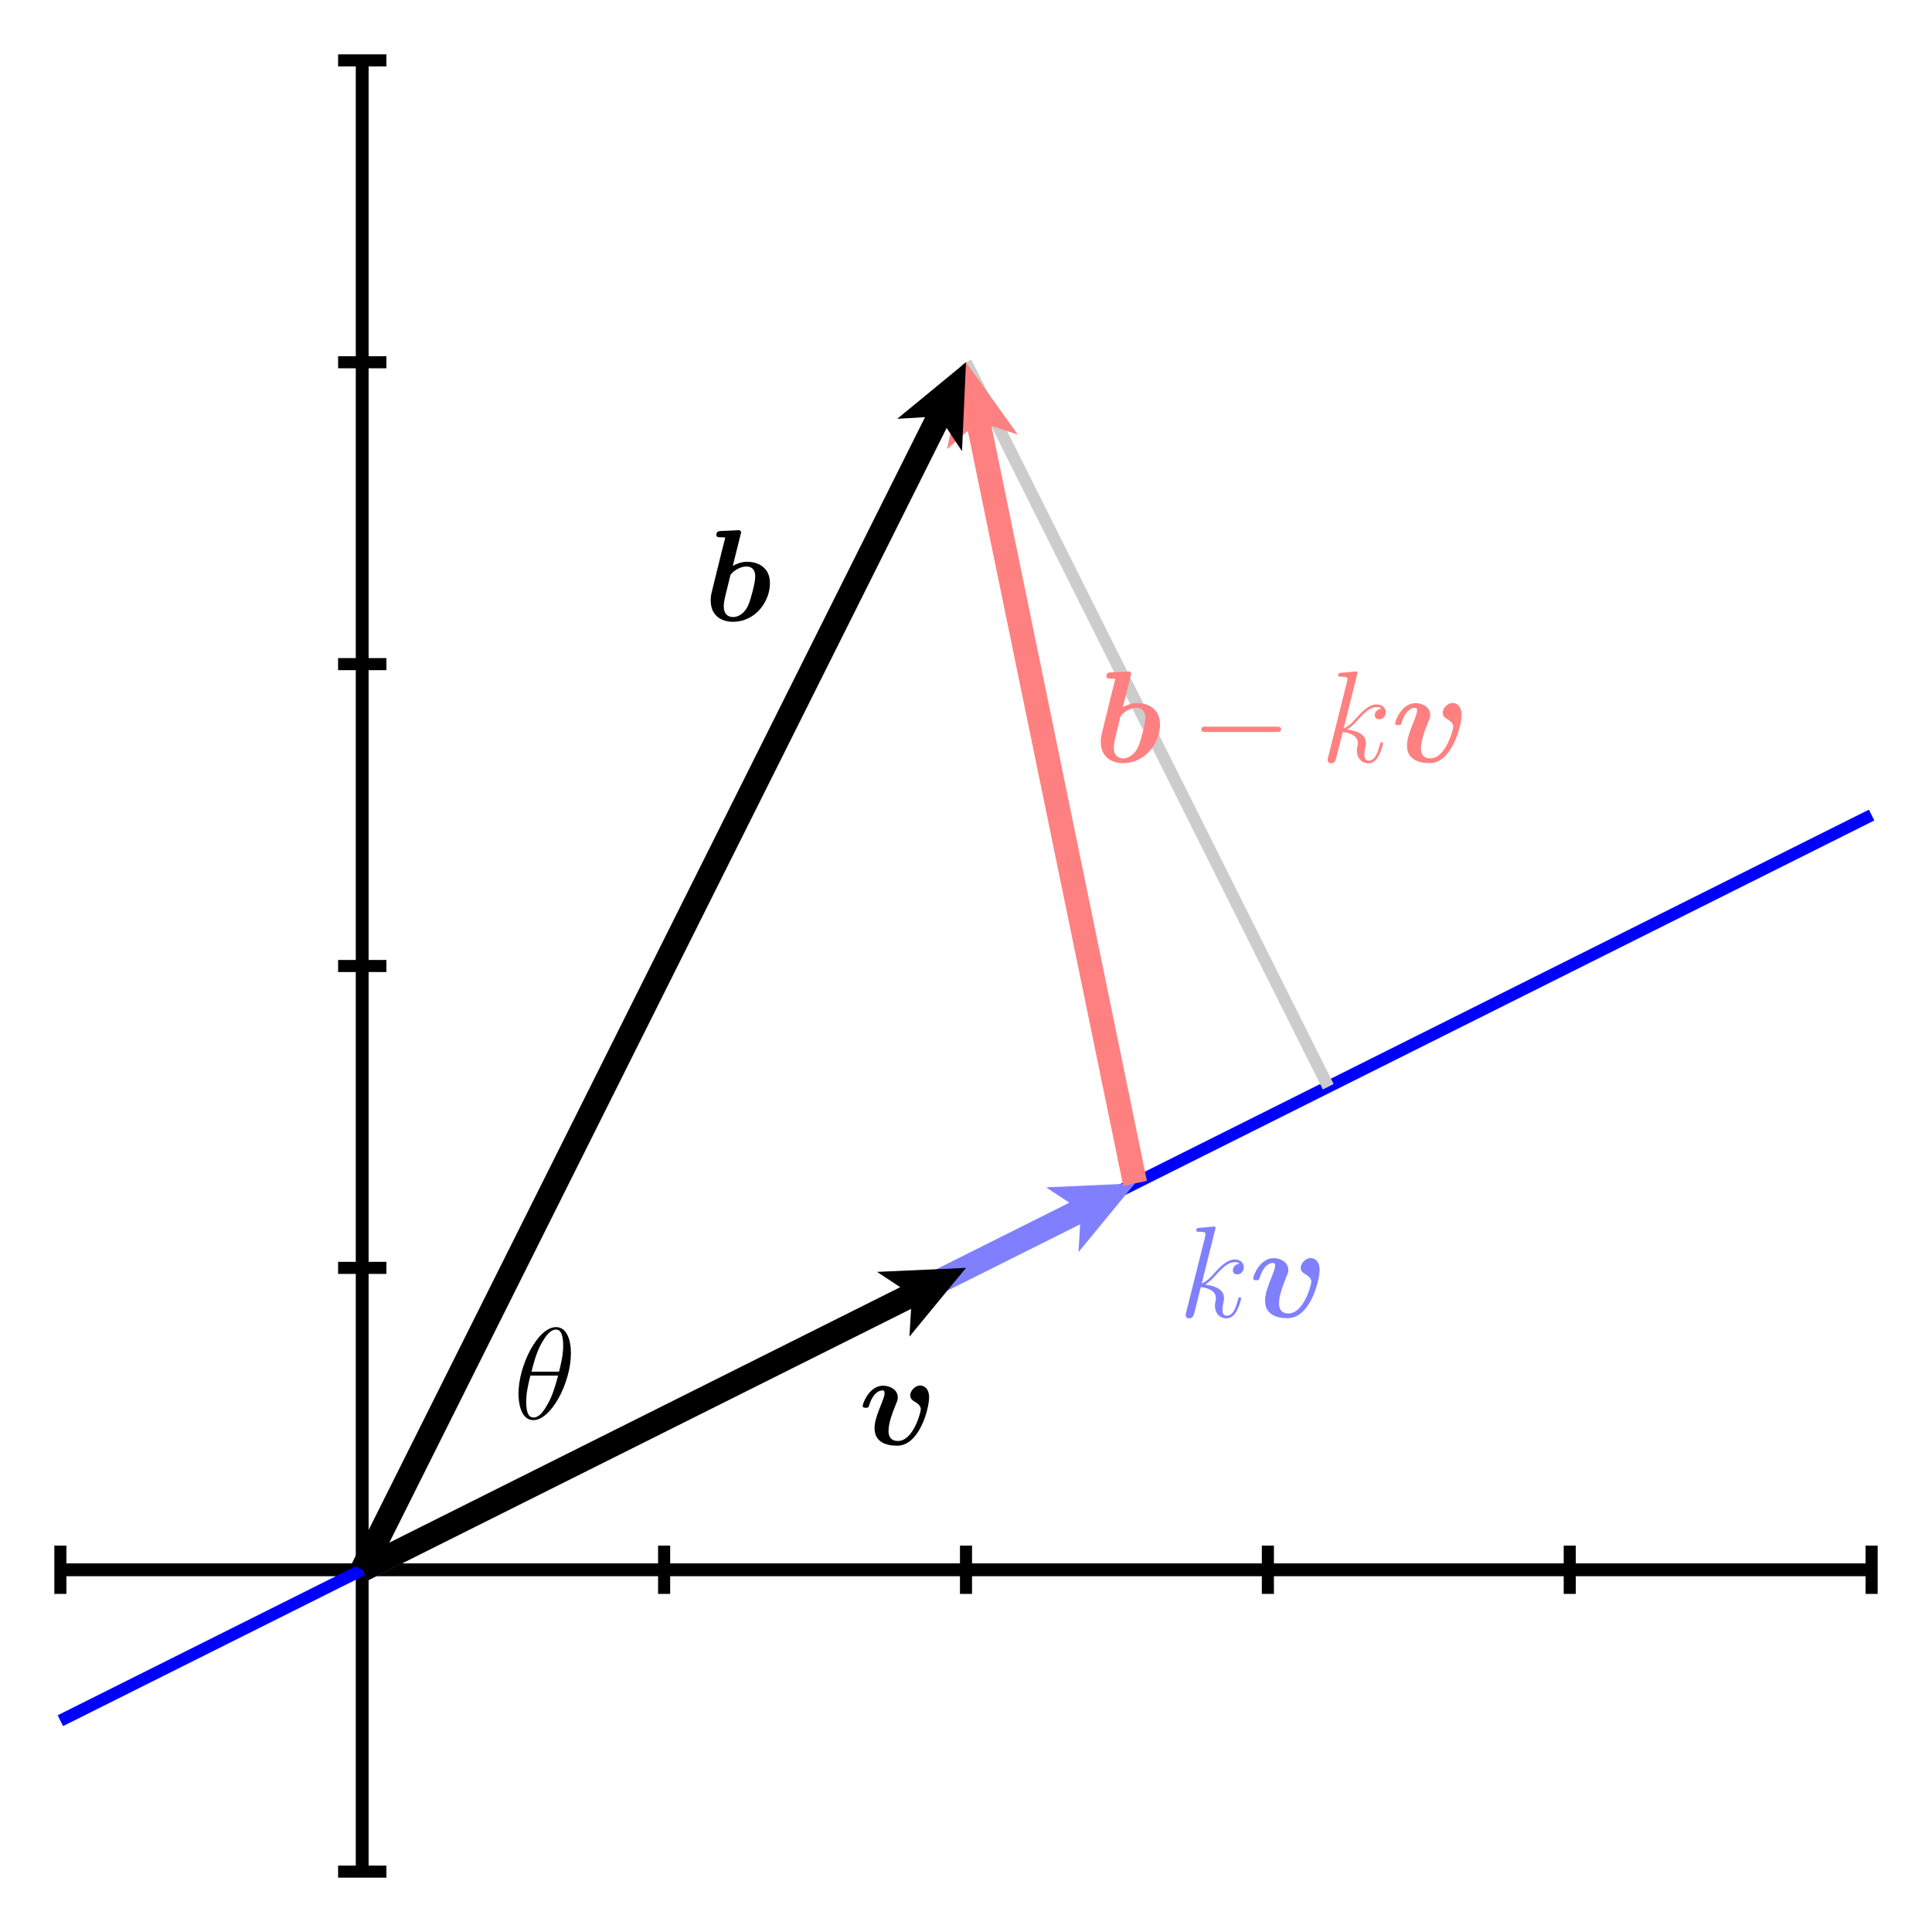 <?xml version="1.0" encoding="UTF-8"?>
<svg xmlns="http://www.w3.org/2000/svg" xmlns:xlink="http://www.w3.org/1999/xlink" width="160pt" height="160pt" viewBox="0 0 160 160" version="1.1">
<defs>
<g>
<symbol overflow="visible" id="glyph0-0">
<path style="stroke:none;" d=""/>
</symbol>
<symbol overflow="visible" id="glyph0-1">
<path style="stroke:none;" d="M 3.031 -7.219 C 3.047 -7.266 3.062 -7.328 3.062 -7.391 C 3.062 -7.5 2.953 -7.5 2.938 -7.5 C 2.922 -7.5 2.531 -7.453 2.344 -7.438 C 2.156 -7.422 2 -7.406 1.797 -7.391 C 1.547 -7.375 1.469 -7.359 1.469 -7.172 C 1.469 -7.062 1.578 -7.062 1.688 -7.062 C 2.234 -7.062 2.234 -6.969 2.234 -6.859 C 2.234 -6.812 2.234 -6.797 2.188 -6.594 L 0.641 -0.422 C 0.594 -0.266 0.594 -0.234 0.594 -0.172 C 0.594 0.062 0.781 0.109 0.891 0.109 C 1.188 0.109 1.25 -0.125 1.344 -0.469 L 1.844 -2.484 C 2.625 -2.391 3.094 -2.078 3.094 -1.562 C 3.094 -1.484 3.094 -1.453 3.062 -1.281 C 3.016 -1.125 3.016 -1 3.016 -0.938 C 3.016 -0.312 3.422 0.109 3.969 0.109 C 4.469 0.109 4.734 -0.344 4.812 -0.5 C 5.047 -0.891 5.188 -1.5 5.188 -1.547 C 5.188 -1.594 5.141 -1.641 5.078 -1.641 C 4.984 -1.641 4.969 -1.594 4.922 -1.422 C 4.766 -0.859 4.547 -0.109 4 -0.109 C 3.781 -0.109 3.641 -0.219 3.641 -0.625 C 3.641 -0.828 3.688 -1.062 3.719 -1.234 C 3.766 -1.422 3.766 -1.438 3.766 -1.562 C 3.766 -2.203 3.203 -2.562 2.203 -2.688 C 2.594 -2.922 2.984 -3.344 3.125 -3.516 C 3.75 -4.203 4.172 -4.547 4.672 -4.547 C 4.906 -4.547 4.984 -4.484 5.047 -4.422 C 4.656 -4.375 4.5 -4.094 4.5 -3.875 C 4.5 -3.609 4.703 -3.531 4.859 -3.531 C 5.156 -3.531 5.406 -3.781 5.406 -4.125 C 5.406 -4.438 5.156 -4.766 4.672 -4.766 C 4.078 -4.766 3.594 -4.344 2.828 -3.484 C 2.719 -3.344 2.328 -2.938 1.922 -2.781 Z M 3.031 -7.219 "/>
</symbol>
<symbol overflow="visible" id="glyph0-2">
<path style="stroke:none;" d="M 4.781 -5.438 C 4.781 -6.531 4.438 -7.594 3.547 -7.594 C 2.047 -7.594 0.438 -4.438 0.438 -2.062 C 0.438 -1.562 0.547 0.109 1.672 0.109 C 3.141 0.109 4.781 -2.984 4.781 -5.438 Z M 1.516 -3.906 C 1.672 -4.547 1.906 -5.453 2.328 -6.219 C 2.688 -6.859 3.062 -7.391 3.547 -7.391 C 3.891 -7.391 4.141 -7.078 4.141 -6.047 C 4.141 -5.656 4.109 -5.125 3.797 -3.906 Z M 3.719 -3.578 C 3.438 -2.531 3.219 -1.844 2.828 -1.172 C 2.516 -0.609 2.141 -0.109 1.688 -0.109 C 1.344 -0.109 1.078 -0.359 1.078 -1.438 C 1.078 -2.141 1.25 -2.875 1.422 -3.578 Z M 3.719 -3.578 "/>
</symbol>
<symbol overflow="visible" id="glyph1-0">
<path style="stroke:none;" d=""/>
</symbol>
<symbol overflow="visible" id="glyph1-1">
<path style="stroke:none;" d="M 5.844 -3.906 C 5.844 -4.891 5.125 -4.891 5.109 -4.891 C 4.672 -4.891 4.281 -4.438 4.281 -4.078 C 4.281 -3.766 4.516 -3.641 4.609 -3.578 C 5.062 -3.312 5.156 -3.125 5.156 -2.906 C 5.156 -2.672 4.531 -0.297 3.266 -0.297 C 2.484 -0.297 2.484 -0.953 2.484 -1.141 C 2.484 -1.766 2.781 -2.562 3.125 -3.422 C 3.219 -3.641 3.25 -3.734 3.25 -3.906 C 3.25 -4.531 2.625 -4.875 2.031 -4.875 C 0.891 -4.875 0.344 -3.406 0.344 -3.203 C 0.344 -3.047 0.5 -3.047 0.609 -3.047 C 0.734 -3.047 0.812 -3.047 0.859 -3.188 C 1.203 -4.344 1.766 -4.484 1.969 -4.484 C 2.047 -4.484 2.156 -4.484 2.156 -4.266 C 2.156 -4.016 2.016 -3.703 1.984 -3.609 C 1.484 -2.359 1.328 -1.875 1.328 -1.359 C 1.328 -0.219 2.25 0.094 3.203 0.094 C 5.047 0.094 5.844 -2.984 5.844 -3.906 Z M 5.844 -3.906 "/>
</symbol>
<symbol overflow="visible" id="glyph1-2">
<path style="stroke:none;" d="M 3.031 -7.109 C 3.078 -7.266 3.078 -7.281 3.078 -7.297 C 3.078 -7.438 2.953 -7.5 2.844 -7.5 C 2.797 -7.5 2.781 -7.5 2.766 -7.484 L 1.375 -7.422 C 1.219 -7.406 1.031 -7.391 1.031 -7.094 C 1.031 -6.906 1.234 -6.906 1.312 -6.906 C 1.422 -6.906 1.625 -6.906 1.766 -6.875 C 1.672 -6.516 1.562 -6.047 1.453 -5.641 L 0.719 -2.656 C 0.562 -2.047 0.562 -1.922 0.562 -1.672 C 0.562 -0.297 1.594 0.094 2.391 0.094 C 4.344 0.094 5.469 -1.672 5.469 -3.094 C 5.469 -4.422 4.469 -4.875 3.578 -4.875 C 3.062 -4.875 2.625 -4.672 2.391 -4.531 Z M 2.422 -0.297 C 2 -0.297 1.641 -0.531 1.641 -1.203 C 1.641 -1.547 1.75 -1.938 1.828 -2.281 C 1.938 -2.688 2.109 -3.438 2.188 -3.75 C 2.25 -3.938 2.859 -4.484 3.516 -4.484 C 4.188 -4.484 4.25 -3.906 4.25 -3.672 C 4.25 -3.109 3.875 -1.781 3.703 -1.359 C 3.344 -0.484 2.734 -0.297 2.422 -0.297 Z M 2.422 -0.297 "/>
</symbol>
<symbol overflow="visible" id="glyph2-0">
<path style="stroke:none;" d=""/>
</symbol>
<symbol overflow="visible" id="glyph2-1">
<path style="stroke:none;" d="M 7.109 -2.484 C 7.297 -2.484 7.5 -2.484 7.5 -2.703 C 7.5 -2.922 7.297 -2.922 7.109 -2.922 L 1.281 -2.922 C 1.094 -2.922 0.891 -2.922 0.891 -2.703 C 0.891 -2.484 1.094 -2.484 1.281 -2.484 Z M 7.109 -2.484 "/>
</symbol>
</g>
</defs>
<g id="surface1">
<path style="fill:none;stroke-width:10;stroke-linecap:butt;stroke-linejoin:miter;stroke:rgb(0%,0%,0%);stroke-opacity:1;stroke-miterlimit:10;" d="M 50 300 L 1550 300 M 300 50 L 300 1550 " transform="matrix(0.1,0,0,-0.1,0,160)"/>
<path style="fill:none;stroke-width:10;stroke-linecap:butt;stroke-linejoin:miter;stroke:rgb(0%,0%,0%);stroke-opacity:1;stroke-miterlimit:10;" d="M 50 300 L 1550 300 M 300 50 L 300 1550 M 50 280 L 50 320 " transform="matrix(0.1,0,0,-0.1,0,160)"/>
<path style="fill:none;stroke-width:10;stroke-linecap:butt;stroke-linejoin:miter;stroke:rgb(0%,0%,0%);stroke-opacity:1;stroke-miterlimit:10;" d="M 50 300 L 1550 300 M 300 50 L 300 1550 M 300 280 L 300 320 " transform="matrix(0.1,0,0,-0.1,0,160)"/>
<path style="fill:none;stroke-width:10;stroke-linecap:butt;stroke-linejoin:miter;stroke:rgb(0%,0%,0%);stroke-opacity:1;stroke-miterlimit:10;" d="M 50 300 L 1550 300 M 300 50 L 300 1550 M 550 280 L 550 320 " transform="matrix(0.1,0,0,-0.1,0,160)"/>
<path style="fill:none;stroke-width:10;stroke-linecap:butt;stroke-linejoin:miter;stroke:rgb(0%,0%,0%);stroke-opacity:1;stroke-miterlimit:10;" d="M 50 300 L 1550 300 M 300 50 L 300 1550 M 800 280 L 800 320 " transform="matrix(0.1,0,0,-0.1,0,160)"/>
<path style="fill:none;stroke-width:10;stroke-linecap:butt;stroke-linejoin:miter;stroke:rgb(0%,0%,0%);stroke-opacity:1;stroke-miterlimit:10;" d="M 50 300 L 1550 300 M 300 50 L 300 1550 M 1050 280 L 1050 320 " transform="matrix(0.1,0,0,-0.1,0,160)"/>
<path style="fill:none;stroke-width:10;stroke-linecap:butt;stroke-linejoin:miter;stroke:rgb(0%,0%,0%);stroke-opacity:1;stroke-miterlimit:10;" d="M 50 300 L 1550 300 M 300 50 L 300 1550 M 1300 280 L 1300 320 " transform="matrix(0.1,0,0,-0.1,0,160)"/>
<path style="fill:none;stroke-width:10;stroke-linecap:butt;stroke-linejoin:miter;stroke:rgb(0%,0%,0%);stroke-opacity:1;stroke-miterlimit:10;" d="M 50 300 L 1550 300 M 300 50 L 300 1550 M 1550 280 L 1550 320 " transform="matrix(0.1,0,0,-0.1,0,160)"/>
<path style="fill:none;stroke-width:10;stroke-linecap:butt;stroke-linejoin:miter;stroke:rgb(0%,0%,0%);stroke-opacity:1;stroke-miterlimit:10;" d="M 50 300 L 1550 300 M 300 50 L 300 1550 M 280 50 L 320 50 " transform="matrix(0.1,0,0,-0.1,0,160)"/>
<path style="fill:none;stroke-width:10;stroke-linecap:butt;stroke-linejoin:miter;stroke:rgb(0%,0%,0%);stroke-opacity:1;stroke-miterlimit:10;" d="M 50 300 L 1550 300 M 300 50 L 300 1550 M 280 300 L 320 300 " transform="matrix(0.1,0,0,-0.1,0,160)"/>
<path style="fill:none;stroke-width:10;stroke-linecap:butt;stroke-linejoin:miter;stroke:rgb(0%,0%,0%);stroke-opacity:1;stroke-miterlimit:10;" d="M 50 300 L 1550 300 M 300 50 L 300 1550 M 280 550 L 320 550 " transform="matrix(0.1,0,0,-0.1,0,160)"/>
<path style="fill:none;stroke-width:10;stroke-linecap:butt;stroke-linejoin:miter;stroke:rgb(0%,0%,0%);stroke-opacity:1;stroke-miterlimit:10;" d="M 50 300 L 1550 300 M 300 50 L 300 1550 M 280 800 L 320 800 " transform="matrix(0.1,0,0,-0.1,0,160)"/>
<path style="fill:none;stroke-width:10;stroke-linecap:butt;stroke-linejoin:miter;stroke:rgb(0%,0%,0%);stroke-opacity:1;stroke-miterlimit:10;" d="M 50 300 L 1550 300 M 300 50 L 300 1550 M 280 1050 L 320 1050 " transform="matrix(0.1,0,0,-0.1,0,160)"/>
<path style="fill:none;stroke-width:10;stroke-linecap:butt;stroke-linejoin:miter;stroke:rgb(0%,0%,0%);stroke-opacity:1;stroke-miterlimit:10;" d="M 50 300 L 1550 300 M 300 50 L 300 1550 M 280 1300 L 320 1300 " transform="matrix(0.1,0,0,-0.1,0,160)"/>
<path style="fill:none;stroke-width:10;stroke-linecap:butt;stroke-linejoin:miter;stroke:rgb(0%,0%,0%);stroke-opacity:1;stroke-miterlimit:10;" d="M 50 300 L 1550 300 M 300 50 L 300 1550 M 280 1550 L 320 1550 " transform="matrix(0.1,0,0,-0.1,0,160)"/>
<path style="fill:none;stroke-width:10;stroke-linecap:butt;stroke-linejoin:miter;stroke:rgb(0%,0%,100%);stroke-opacity:1;stroke-miterlimit:10;" d="M 50 175 L 1550 925 " transform="matrix(0.1,0,0,-0.1,0,160)"/>
<path style="fill:none;stroke-width:10;stroke-linecap:butt;stroke-linejoin:miter;stroke:rgb(80.077%,80.077%,80.077%);stroke-opacity:1;stroke-miterlimit:10;" d="M 1100 700 L 800 1300 " transform="matrix(0.1,0,0,-0.1,0,160)"/>
<path style=" stroke:none;fill-rule:nonzero;fill:rgb(50%,50%,100%);fill-opacity:1;" d="M 30.449 130.895 L 89.453 101.391 L 89.316 103.695 L 94 98 L 86.633 98.332 L 88.559 99.602 L 29.551 129.105 L 30.449 130.895 "/>
<path style=" stroke:none;fill-rule:nonzero;fill:rgb(100%,50%,50%);fill-opacity:1;" d="M 94.98 97.797 L 82.105 35.266 L 84.297 35.996 L 80 30 L 78.422 37.203 L 80.148 35.672 L 93.02 98.203 L 94.98 97.797 "/>
<g style="fill:rgb(50%,50%,100%);fill-opacity:1;">
  <use xlink:href="#glyph0-1" x="97.6" y="109.072"/>
</g>
<g style="fill:rgb(50%,50%,100%);fill-opacity:1;">
  <use xlink:href="#glyph1-1" x="103.441" y="109.072"/>
</g>
<g style="fill:rgb(100%,50%,50%);fill-opacity:1;">
  <use xlink:href="#glyph1-2" x="90.6" y="63.103"/>
</g>
<g style="fill:rgb(100%,50%,50%);fill-opacity:1;">
  <use xlink:href="#glyph2-1" x="98.595" y="63.103"/>
</g>
<g style="fill:rgb(100%,50%,50%);fill-opacity:1;">
  <use xlink:href="#glyph0-1" x="109.355" y="63.103"/>
</g>
<g style="fill:rgb(100%,50%,50%);fill-opacity:1;">
  <use xlink:href="#glyph1-1" x="115.195" y="63.103"/>
</g>
<path style=" stroke:none;fill-rule:nonzero;fill:rgb(0%,0%,0%);fill-opacity:1;" d="M 30.449 130.895 L 75.453 108.391 L 75.316 110.695 L 80 105 L 72.633 105.332 L 74.559 106.602 L 29.551 129.105 L 30.449 130.895 "/>
<path style=" stroke:none;fill-rule:nonzero;fill:rgb(0%,0%,0%);fill-opacity:1;" d="M 30.895 130.449 L 78.398 35.441 L 79.668 37.367 L 80 30 L 74.305 34.684 L 76.609 34.547 L 29.105 129.551 L 30.895 130.449 "/>
<g style="fill:rgb(0%,0%,0%);fill-opacity:1;">
  <use xlink:href="#glyph1-2" x="58.296" y="51.4"/>
</g>
<g style="fill:rgb(0%,0%,0%);fill-opacity:1;">
  <use xlink:href="#glyph1-1" x="71.1" y="119.632"/>
</g>
<g style="fill:rgb(0%,0%,0%);fill-opacity:1;">
  <use xlink:href="#glyph0-2" x="42.5" y="117.5"/>
</g>
</g>
</svg>
